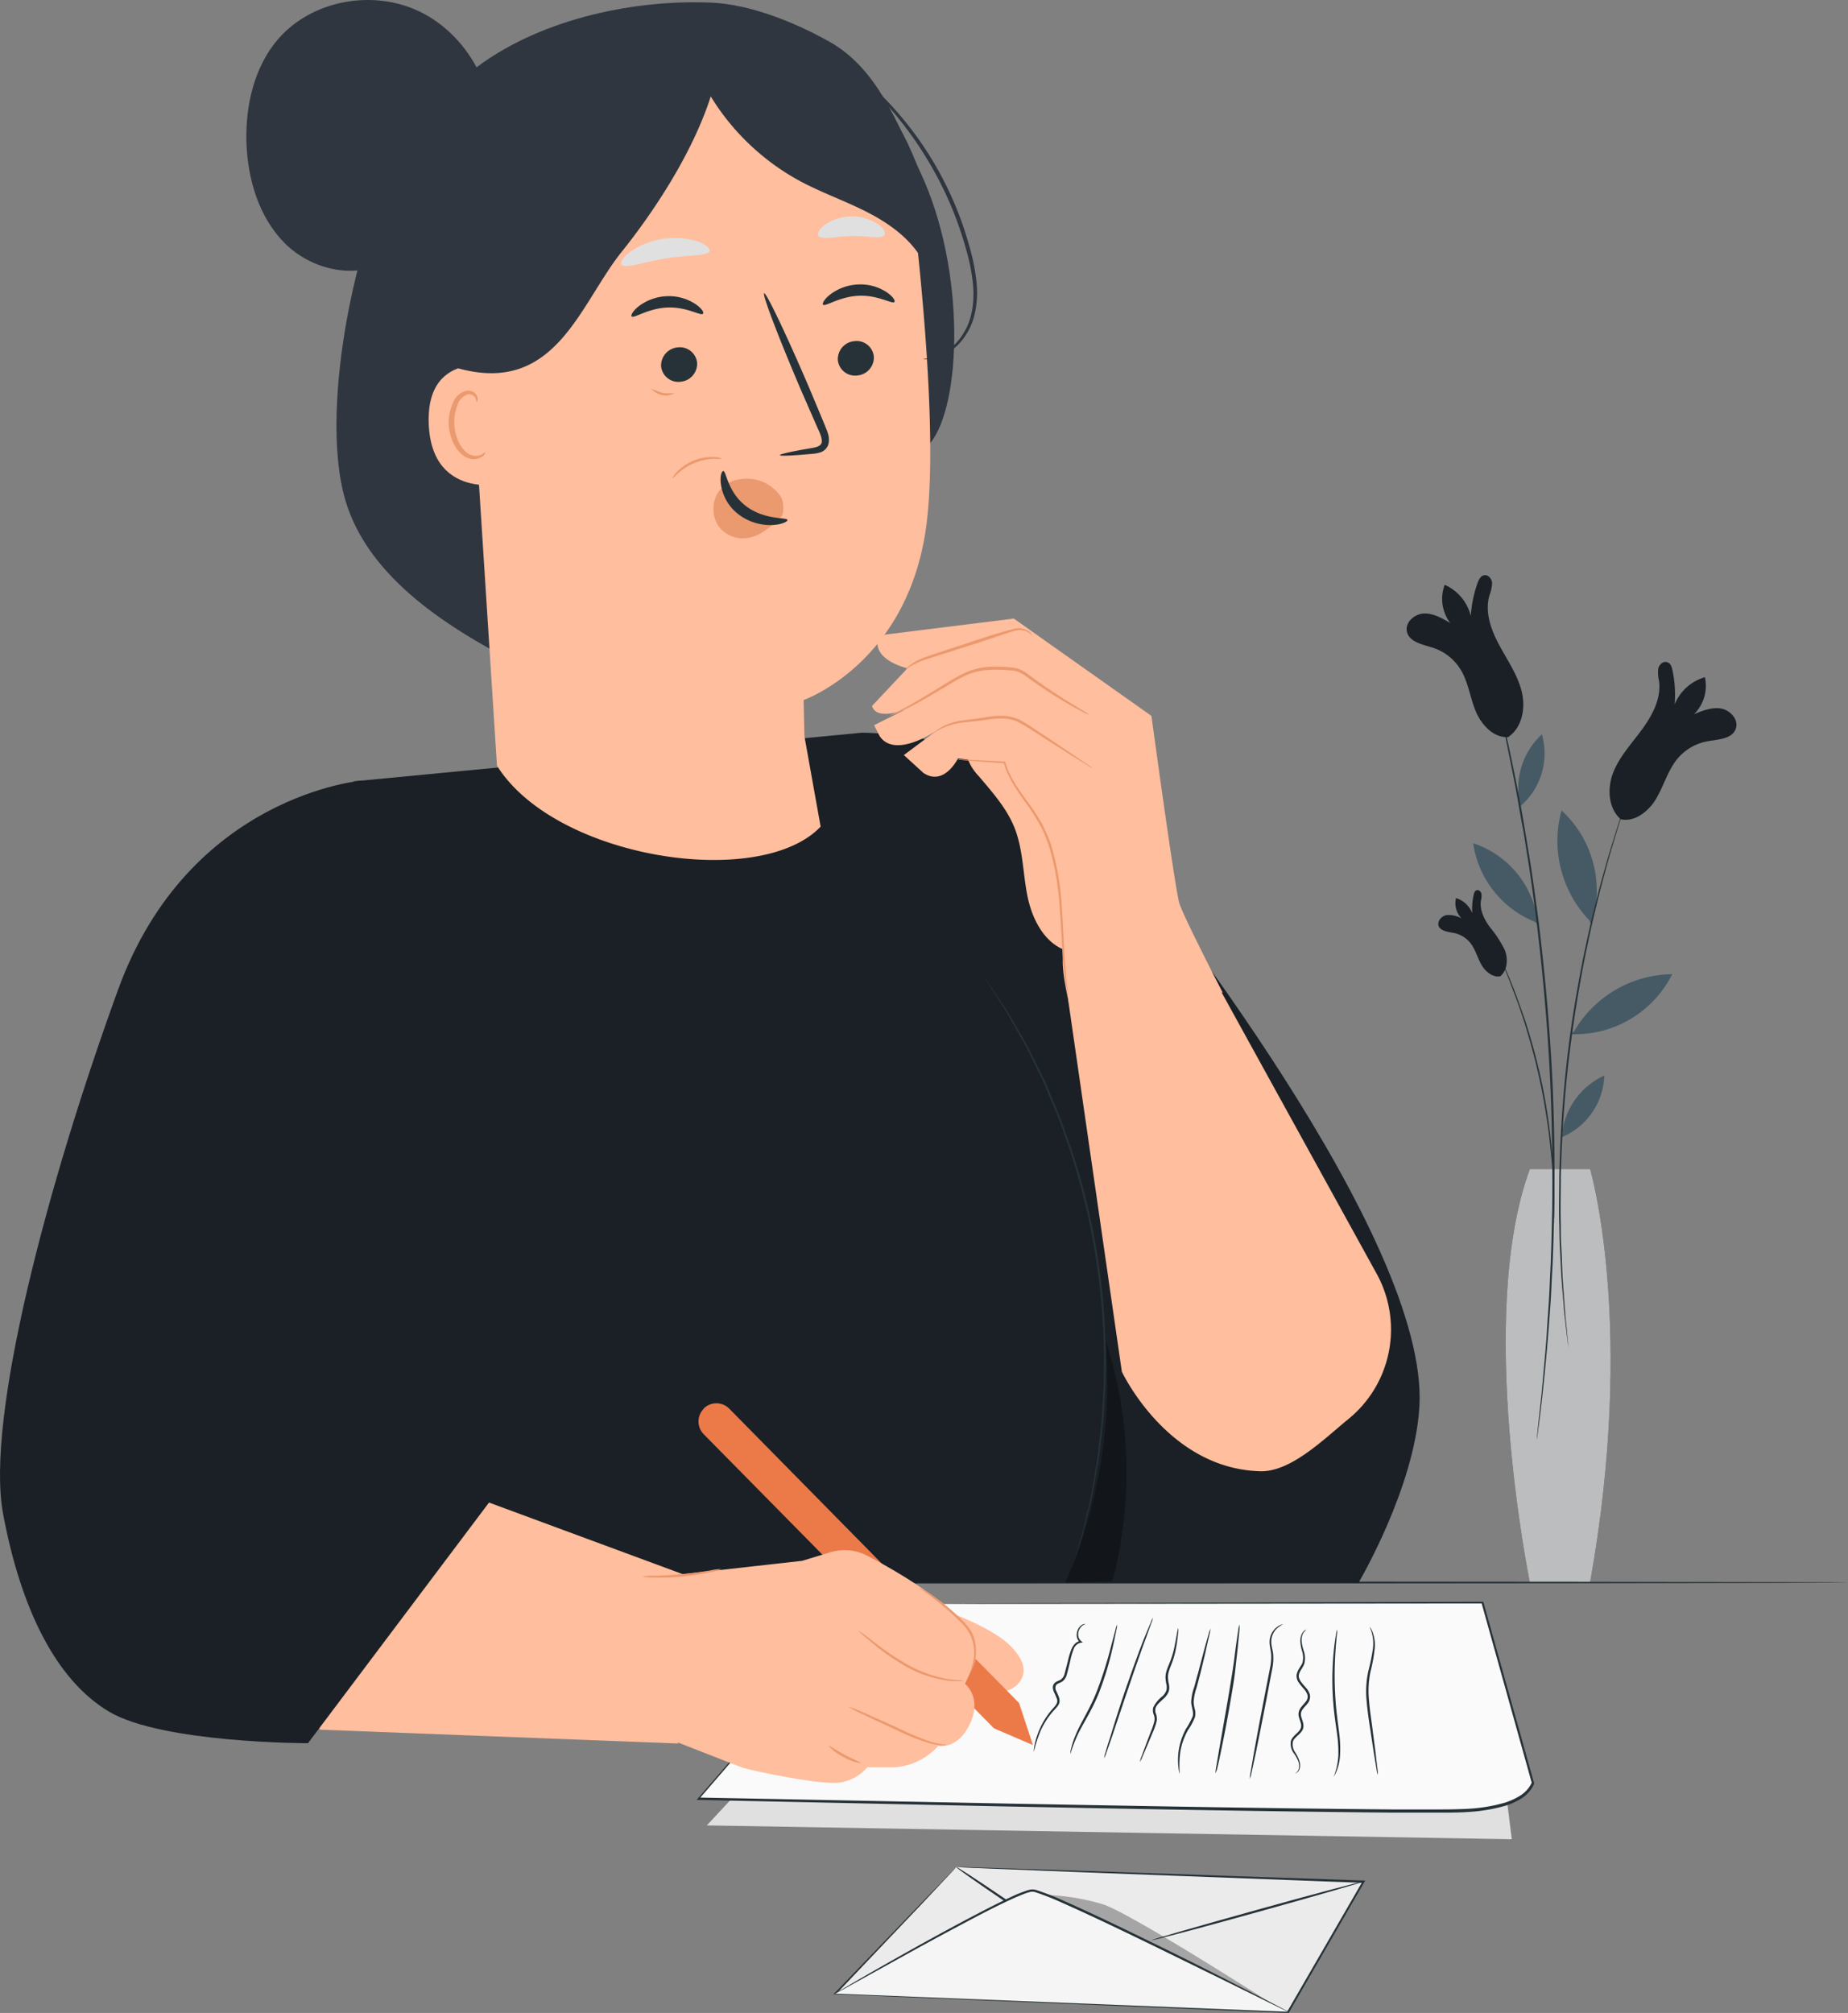 <svg xmlns="http://www.w3.org/2000/svg" width="443.46" height="483" viewBox="0 0 443.46 483">
  <rect x="0" y="0" width="443.46" height="483" fill="#808080" stroke="none"/>
  <g id="Writing_a_letter-pana_2_" data-name="Writing a letter-pana (2)" transform="translate(-76.641 -52.582)">
    <g id="freepik--Plant--inject-60" transform="translate(414.187 190.588)">
      <path id="Path_5958" data-name="Path 5958" d="M402.355,400.157s-13.056-63.766,0-99.207h14.456s11.091,37.372,0,99.207Z" transform="translate(-372.789 -158.448)" fill="#1a2026"/>
      <g id="Group_8728" data-name="Group 8728" transform="translate(23.763 142.502)" opacity="0.7">
        <path id="Path_5959" data-name="Path 5959" d="M402.355,400.157s-13.056-63.766,0-99.207h14.456s11.091,37.372,0,99.207Z" transform="translate(-396.552 -300.95)" fill="#fff"/>
      </g>
      <path id="Path_5960" data-name="Path 5960" d="M411.244,273.2a27.535,27.535,0,0,1,23.492-13.643,26.089,26.089,0,0,1-24.4,14.389" transform="translate(-371.005 -163.804)" fill="#455a64"/>
      <path id="Path_5961" data-name="Path 5961" d="M415.2,251.118a27.546,27.546,0,0,1-6.663-26.338,26.055,26.055,0,0,1,7.127,27.411" transform="translate(-371.366 -168.305)" fill="#455a64"/>
      <path id="Path_5962" data-name="Path 5962" d="M404.455,250.59a24.034,24.034,0,0,1-14.8-18.85,22.769,22.769,0,0,1,15.563,19.55" transform="translate(-373.681 -167.404)" fill="#455a64"/>
      <path id="Path_5963" data-name="Path 5963" d="M399.637,225.27a17.574,17.574,0,0,1,5.252-16.67,16.613,16.613,0,0,1-5.353,17.393" transform="translate(-372.442 -170.399)" fill="#455a64"/>
      <path id="Path_5964" data-name="Path 5964" d="M408.548,295.309a17.517,17.517,0,0,1,10.165-14.219,16.6,16.6,0,0,1-10.492,14.9" transform="translate(-371.279 -161.018)" fill="#455a64"/>
      <path id="Path_5965" data-name="Path 5965" d="M394.533,199.73s2.609,9.769,5.647,25.818c.373,2.01.768,4.111,1.129,6.3s.734,4.518,1.129,6.855c.8,4.732,1.457,9.826,2.191,15.179,1.333,10.707,2.485,22.532,3.2,35.012s.791,24.327.644,35.125c-.147,5.4-.237,10.526-.531,15.326-.124,2.394-.2,4.71-.361,6.935s-.316,4.359-.474,6.392c-1.276,16.286-2.8,26.281-2.8,26.281v-.463c0-.3.079-.779.135-1.367.136-1.22.316-2.97.565-5.229.124-1.129.26-2.394.418-3.772l.407-4.518c.282-3.23.666-6.9.9-10.978q.2-3.049.429-6.392c.147-2.259.226-4.518.339-6.935.271-4.789.35-9.916.486-15.315.124-10.786,0-22.656-.689-35.091s-1.841-24.237-3.151-34.944c-.711-5.353-1.355-10.436-2.146-15.168-.384-2.372-.7-4.664-1.129-6.855s-.768-4.3-1.129-6.3c-.678-4.032-1.457-7.635-2.089-10.82-.328-1.581-.621-3.061-.9-4.427s-.576-2.586-.824-3.7c-.486-2.259-.87-3.942-1.129-5.139l-.282-1.333A1.877,1.877,0,0,0,394.533,199.73Z" transform="translate(-373.053 -171.547)" fill="#263238"/>
      <path id="Path_5966" data-name="Path 5966" d="M424.955,220.31a2.847,2.847,0,0,1-.09.35c-.079.248-.181.565-.3.983-.294.892-.712,2.168-1.231,3.784l-.892,2.722c-.3,1.016-.632,2.1-.994,3.275-.689,2.349-1.547,5-2.315,8-.4,1.491-.824,3.049-1.254,4.676s-.824,3.332-1.254,5.094c-.892,3.512-1.66,7.319-2.5,11.294-1.57,8-3.016,16.851-4.066,26.2s-1.525,18.319-1.739,26.473c0,4.077-.124,7.906,0,11.576,0,1.807,0,3.558.113,5.24s.147,3.3.215,4.834c.09,3.083.35,5.873.52,8.312.079,1.22.169,2.36.248,3.388s.192,1.988.282,2.857c.158,1.694.282,3.016.373,3.953a9.824,9.824,0,0,0,.079,1.028,1.128,1.128,0,0,1,0,.35,1.731,1.731,0,0,1,0-.339l-.136-1.028-.474-3.953c-.09-.858-.2-1.807-.328-2.846s-.181-2.191-.282-3.388c-.192-2.44-.474-5.229-.6-8.312-.079-1.536-.158-3.162-.248-4.845s-.09-3.388-.135-5.252c-.124-3.625,0-7.511,0-11.588.181-8.166.689-17.144,1.694-26.518s2.519-18.229,4.111-26.236c.858-4,1.638-7.793,2.552-11.294.44-1.762.836-3.467,1.276-5.094s.881-3.185,1.3-4.676c.791-2.982,1.672-5.647,2.383-7.974l1.028-3.264c.35-.994.655-1.9.949-2.722.553-1.6.994-2.857,1.31-3.75.147-.407.271-.723.35-.971a2.119,2.119,0,0,1,.056-.339Z" transform="translate(-371.322 -168.883)" fill="#263238"/>
      <path id="Path_5967" data-name="Path 5967" d="M421.4,231.033c-3.174-2.677-3.388-7.657-1.807-11.5s4.518-6.935,6.946-10.289,4.518-7.352,3.964-11.463a8.923,8.923,0,0,1-.2-2.936c.215-.96,1.129-1.864,2.112-1.581s1.129,1.242,1.344,2.1a28.428,28.428,0,0,1,.486,8.064,11.17,11.17,0,0,1,7.262-6.551,9.6,9.6,0,0,1-2.6,8.877c2.1-.87,4.348-1.762,6.584-1.333s4.235,2.812,3.388,4.924c-.949,2.406-4.235,2.451-6.776,2.914a12.288,12.288,0,0,0-7.262,4.269c-2.259,2.812-3.23,6.483-5.094,9.6s-5.444,5.828-8.9,4.71" transform="translate(-369.932 -172.39)" fill="#1a2026"/>
      <path id="Path_5968" data-name="Path 5968" d="M399.713,213.722c3.524-2.191,4.416-7.093,3.388-11.125s-3.479-7.5-5.432-11.159-3.456-7.906-2.259-11.9a8.888,8.888,0,0,0,.61-2.88c-.068-.983-.892-2.022-1.864-1.864s-1.333,1.129-1.626,1.886a28.459,28.459,0,0,0-1.615,7.906,11.125,11.125,0,0,0-6.268-7.5,9.623,9.623,0,0,0,1.321,9.16c-1.954-1.129-4.055-2.36-6.336-2.259s-4.574,2.18-4.043,4.393c.61,2.519,3.851,3.027,6.3,3.84a12.209,12.209,0,0,1,6.6,5.252c1.886,3.095,2.259,6.867,3.693,10.165s4.574,6.539,8.143,5.918" transform="translate(-375.512 -174.776)" fill="#1a2026"/>
      <path id="Path_5969" data-name="Path 5969" d="M393.27,251.71a3.714,3.714,0,0,1,.361.633l.937,1.841c.407.8.892,1.8,1.4,2.959s1.129,2.485,1.751,3.975,1.288,3.106,1.931,4.89,1.321,3.682,2.01,5.647c1.3,4.055,2.575,8.561,3.648,13.35s1.8,9.419,2.327,13.643c.226,2.112.463,4.122.587,6.008s.237,3.648.3,5.252.079,3.061.1,4.337,0,2.383,0,3.275a17.529,17.529,0,0,1-.068,2.067,5.19,5.19,0,0,1,0,.723,3.264,3.264,0,0,1,0-.723q0-.779,0-2.067c0-.858,0-2-.056-3.264s-.056-2.733-.169-4.326-.192-3.388-.373-5.24-.4-3.885-.632-5.986c-.553-4.2-1.31-8.809-2.36-13.553s-2.327-9.272-3.591-13.316c-.678-2.01-1.288-3.93-1.954-5.647s-1.276-3.388-1.875-4.9-1.129-2.824-1.672-4-.949-2.168-1.333-2.982l-.847-1.886a4.621,4.621,0,0,1-.429-.711Z" transform="translate(-373.214 -164.82)" fill="#263238"/>
      <path id="Path_5970" data-name="Path 5970" d="M397.1,262.369c1.751-1.423,1.9-4.134,1.129-6.246a28.655,28.655,0,0,0-3.693-5.647c-1.31-1.841-2.406-4.043-2.067-6.279a4.517,4.517,0,0,0,.135-1.592c-.1-.531-.621-1.028-1.129-.881s-.655.666-.757,1.129a15.508,15.508,0,0,0-.328,4.393,6.088,6.088,0,0,0-3.9-3.637,5.229,5.229,0,0,0,1.333,4.868,6.426,6.426,0,0,0-3.6-.791c-1.208.215-2.327,1.491-1.886,2.654s2.259,1.367,3.671,1.638a6.776,6.776,0,0,1,3.919,2.394c1.231,1.547,1.705,3.558,2.688,5.274s2.914,3.219,4.811,2.643" transform="translate(-374.64 -166.116)" fill="#1a2026"/>
    </g>
    <g id="freepik--Desk--inject-60" transform="translate(88.632 432.045)">
      <path id="Path_5971" data-name="Path 5971" d="M457.3,388.783c0,.146-96.6.263-215.725.263s-215.744-.117-215.744-.263,96.576-.253,215.744-.253S457.3,388.647,457.3,388.783Z" transform="translate(-25.83 -388.53)" fill="#263238"/>
    </g>
    <g id="freepik--Letter--inject-60" transform="translate(243.792 436.928)">
      <path id="Path_5972" data-name="Path 5972" d="M232.693,438.21l-5.873,6.313,193.162,3.32-4.868-39.3L247.533,421.122Z" transform="translate(-224.358 -390.865)" fill="#e0e0e0"/>
      <path id="Path_5973" data-name="Path 5973" d="M265.333,393.344l-40.263,46.7s146.823,3.208,179.576,2.993c3.829,0,18.07,0,20.691-6.675h0L413.218,393.05Z" transform="translate(-224.584 -392.869)" fill="#fafafa"/>
      <path id="Path_5974" data-name="Path 5974" d="M265.389,393.364h10.9l30.494-.136,106.435-.339h.215l.056.2c3.829,13.688,7.906,28.235,12.13,43.313v.192a8.052,8.052,0,0,1-2.88,3.388,16.038,16.038,0,0,1-4.021,1.852,40.07,40.07,0,0,1-8.764,1.479c-2.982.215-5.986.158-9.035.169h-9.092c-33.035-.3-64.376-.937-92.69-1.479l-74.066-1.57h-.429l.282-.328,29.647-34.221,8-9.193,2.067-2.36.712-.791s-.226.294-.689.847l-2.044,2.406L254.7,406.07,225.272,440.19l-.147-.328,74.066,1.446c28.235.508,59.655,1.129,92.679,1.412h9.092c3.016,0,6.02,0,8.967-.169a39.161,39.161,0,0,0,8.629-1.446,16.039,16.039,0,0,0,3.863-1.784,7.386,7.386,0,0,0,2.665-3.083v.181c-4.213-15.066-8.279-29.636-12.1-43.324l.26.2-106.334.1H266.112C265.637,393.387,265.389,393.364,265.389,393.364Z" transform="translate(-224.64 -392.89)" fill="#263238"/>
      <path id="Path_5975" data-name="Path 5975" d="M296.31,428.286a5.568,5.568,0,0,1,.136-1.423,17.516,17.516,0,0,1,1.129-3.727,18.58,18.58,0,0,1,3.016-4.913c.7-.836,1.638-1.592,1.242-2.654a16.721,16.721,0,0,0-.689-1.6,3.241,3.241,0,0,1-.271-.971,1.491,1.491,0,0,1,.339-1.129c.531-.587,1.22-.644,1.615-.96a2.406,2.406,0,0,0,.836-1.31c.3-1.073.565-2.191.836-3.208a17.116,17.116,0,0,1,.915-2.936,4.02,4.02,0,0,1,.836-1.186,2.259,2.259,0,0,1,1.265-.576l-.113.373a2.428,2.428,0,0,1-.768-2.259,2.88,2.88,0,0,1,.734-1.592,2.078,2.078,0,0,1,.937-.587.993.993,0,0,1,.384,0,2.541,2.541,0,0,0-1.728,2.259,2.112,2.112,0,0,0,.7,1.841l.407.316-.508.056a2.338,2.338,0,0,0-1.705,1.559,16.488,16.488,0,0,0-.824,2.857c-.26,1.039-.5,2.1-.824,3.253a2.993,2.993,0,0,1-1.039,1.615c-.576.384-1.208.486-1.5.858a1.435,1.435,0,0,0,0,1.434,15.176,15.176,0,0,1,.712,1.672,2.858,2.858,0,0,1,.079.983,2.259,2.259,0,0,1-.373.892,14.669,14.669,0,0,1-1.129,1.288,19.2,19.2,0,0,0-3.038,4.732A31.541,31.541,0,0,0,296.31,428.286Z" transform="translate(-215.366 -392.28)" fill="#263238"/>
      <path id="Path_5976" data-name="Path 5976" d="M315.285,397.73a4.934,4.934,0,0,1-.181,1.288c-.158.824-.4,2.022-.723,3.479a75.809,75.809,0,0,1-3.332,11.294c-1.66,4.314-4.021,7.782-5.274,10.481a35.009,35.009,0,0,0-1.705,4.518,3.985,3.985,0,0,1,.181-1.3,18.394,18.394,0,0,1,1.129-3.388c1.129-2.79,3.467-6.268,5.094-10.515a97.364,97.364,0,0,0,3.479-11.136l.915-3.388A5.648,5.648,0,0,1,315.285,397.73Z" transform="translate(-214.361 -392.264)" fill="#263238"/>
      <path id="Path_5977" data-name="Path 5977" d="M322.951,396.27a5.31,5.31,0,0,1-.407,1.344l-1.3,3.6c-1.129,3.038-2.6,7.24-4.179,11.9s-2.959,8.775-4.021,11.96c-.508,1.434-.926,2.643-1.265,3.614a6.868,6.868,0,0,1-.531,1.3,6.36,6.36,0,0,1,.316-1.378c.237-.87.61-2.123,1.129-3.671.949-3.083,2.259-7.352,3.874-12.017s3.14-8.855,4.337-11.859c.61-1.5,1.129-2.711,1.48-3.535a7.9,7.9,0,0,1,.565-1.265Z" transform="translate(-213.432 -392.453)" fill="#263238"/>
      <path id="Path_5978" data-name="Path 5978" d="M328.056,398.52a6.772,6.772,0,0,1-.068,1.355c-.09.87-.226,2.123-.531,3.659a19.276,19.276,0,0,1-.644,2.485c-.271.892-.7,1.784-.994,2.733a5.015,5.015,0,0,0-.248,1.48,9.194,9.194,0,0,0,.2,1.581,3.817,3.817,0,0,1,0,1.818,4.156,4.156,0,0,1-1.039,1.57c-.836.858-1.852,1.547-2.146,2.485a2.259,2.259,0,0,0,.135,1.446,3.388,3.388,0,0,1,.136,1.683,15.807,15.807,0,0,1-.983,2.8l-.983,2.349c-.576,1.344-1.05,2.473-1.446,3.388a5.311,5.311,0,0,1-.61,1.22,6.649,6.649,0,0,1,.4-1.3l1.276-3.456.915-2.383a16.465,16.465,0,0,0,.9-2.7,2.745,2.745,0,0,0-.147-1.434,2.823,2.823,0,0,1-.147-1.773,7.646,7.646,0,0,1,2.259-2.733,3.727,3.727,0,0,0,.892-1.344,3.105,3.105,0,0,0,0-1.547,9.038,9.038,0,0,1-.2-1.683,5.837,5.837,0,0,1,.294-1.626c.339-1.005.768-1.875,1.05-2.733a20.087,20.087,0,0,0,.7-2.417C327.672,400.429,327.887,398.5,328.056,398.52Z" transform="translate(-212.45 -392.162)" fill="#263238"/>
      <path id="Path_5979" data-name="Path 5979" d="M327.359,433.441a5.566,5.566,0,0,1-.3-1.4,15.391,15.391,0,0,1,0-3.908,15.813,15.813,0,0,1,1.807-5.523,17.437,17.437,0,0,0,1.57-2.925c.35-1.039-.294-2.157-.339-3.512a12.31,12.31,0,0,1,.757-3.648c.3-1.129.6-2.259.892-3.264.542-2.067,1.039-3.942,1.468-5.557s.768-2.744,1.039-3.738a6.2,6.2,0,0,1,.463-1.355,6.877,6.877,0,0,1-.237,1.4c-.226,1.016-.52,2.259-.858,3.795s-.813,3.49-1.355,5.647c-.271,1.05-.565,2.157-.87,3.3a12.638,12.638,0,0,0-.712,3.467,8.354,8.354,0,0,0,.3,1.762,3.772,3.772,0,0,1,0,1.909,15.934,15.934,0,0,1-1.649,3.038,16.172,16.172,0,0,0-1.864,5.32A24.553,24.553,0,0,0,327.359,433.441Z" transform="translate(-211.403 -392.15)" fill="#263238"/>
      <path id="Path_5980" data-name="Path 5980" d="M334.9,433.408a7.68,7.68,0,0,1,.158-1.423c.169-1.016.384-2.259.644-3.817l2.2-12.6c.418-2.462.791-4.811,1.129-6.946s.531-4.032.757-5.647.407-2.812.565-3.84a6.7,6.7,0,0,1,.282-1.4,5.916,5.916,0,0,1,0,1.423c-.1,1.028-.226,2.327-.373,3.863s-.407,3.6-.632,5.726-.655,4.518-1.073,6.968c-.824,4.936-1.705,9.374-2.372,12.582-.328,1.6-.61,2.891-.824,3.784a5.85,5.85,0,0,1-.463,1.333Z" transform="translate(-210.372 -392.264)" fill="#263238"/>
      <path id="Path_5981" data-name="Path 5981" d="M342.19,434.761a9.162,9.162,0,0,1,.181-1.525l.7-4.111c.621-3.467,1.5-8.256,2.53-13.553.508-2.632,1.005-5.139,1.446-7.431a12.424,12.424,0,0,0,.271-3.219c-.079-.994-.361-1.943-.384-2.869a4.517,4.517,0,0,1,1.818-3.75,3.885,3.885,0,0,1,1.016-.553,1.266,1.266,0,0,1,.384-.09,9.782,9.782,0,0,0-1.254.825,4.359,4.359,0,0,0-1.547,3.558c0,.847.339,1.762.452,2.835a13.156,13.156,0,0,1-.215,3.388c-.44,2.259-.915,4.823-1.412,7.454-1.028,5.286-1.976,10.052-2.7,13.553-.35,1.638-.644,3-.881,4.077a7.286,7.286,0,0,1-.407,1.412Z" transform="translate(-209.428 -392.273)" fill="#263238"/>
      <path id="Path_5982" data-name="Path 5982" d="M351.931,433.288a1.683,1.683,0,0,0,.892-1.129,3.242,3.242,0,0,0-.09-1.683,8.628,8.628,0,0,0-1.129-2.044,3.8,3.8,0,0,1-.678-2.88c.339-1.129,1.468-1.751,2.089-2.6a1.773,1.773,0,0,0,.339-1.468c-.1-.553-.361-1.129-.52-1.773a2.5,2.5,0,0,1,.373-2.044c.384-.587.892-1.039,1.265-1.547a1.92,1.92,0,0,0,.452-1.6,4.065,4.065,0,0,0-.9-1.513,17.224,17.224,0,0,1-1.186-1.468,2.733,2.733,0,0,1-.542-1.841c.192-1.333,1.129-2.089,1.423-3a5.071,5.071,0,0,0-.1-2.7,10.593,10.593,0,0,1-.429-2.349,4.01,4.01,0,0,1,.35-1.8c.486-.949,1.129-1.039,1.129-1.016a2.722,2.722,0,0,0-.937,1.129,4,4,0,0,0-.226,1.694,11.064,11.064,0,0,0,.508,2.259,5.331,5.331,0,0,1,.158,2.948c-.328,1.129-1.242,1.886-1.344,2.914s.813,1.931,1.626,2.88a4.258,4.258,0,0,1,1.028,1.762,2.507,2.507,0,0,1-.542,2.089c-.429.553-.915,1.005-1.254,1.5a1.954,1.954,0,0,0-.294,1.615c.124.565.4,1.129.508,1.8a2.259,2.259,0,0,1-.452,1.875c-.779.983-1.8,1.513-2.056,2.417a3.388,3.388,0,0,0,.565,2.541,8.55,8.55,0,0,1,1.039,2.157,3.389,3.389,0,0,1,0,1.841,1.536,1.536,0,0,1-.723.9A.7.7,0,0,1,351.931,433.288Z" transform="translate(-208.305 -392.122)" fill="#263238"/>
      <path id="Path_5983" data-name="Path 5983" d="M360.035,434.154a16.477,16.477,0,0,0,1.129-5.026,31.89,31.89,0,0,0-.35-5.647c-.294-2.1-.655-4.439-.847-6.9a70.6,70.6,0,0,1,.1-12.638c.158-1.615.361-2.914.508-3.806a6.9,6.9,0,0,1,.3-1.367,5.959,5.959,0,0,1-.079,1.4c-.079.9-.215,2.191-.316,3.806a83.572,83.572,0,0,0,.068,12.559c.192,2.44.531,4.755.791,6.878a28.88,28.88,0,0,1,.226,5.7,11.9,11.9,0,0,1-.87,3.75,5.97,5.97,0,0,1-.463.937A1.517,1.517,0,0,1,360.035,434.154Z" transform="translate(-207.158 -392.129)" fill="#263238"/>
      <path id="Path_5984" data-name="Path 5984" d="M367.77,398.27a1.783,1.783,0,0,1,.237.282,5.475,5.475,0,0,1,.463.96,8.9,8.9,0,0,1,.5,3.851,39.031,39.031,0,0,1-1.028,5.647,22.914,22.914,0,0,0-.339,6.889c.192,2.451.576,4.8.847,6.935l.734,5.647q.248,2.259.44,3.829a6.05,6.05,0,0,1,.079,1.412,6.905,6.905,0,0,1-.3-1.378c-.169-1.016-.384-2.259-.632-3.806s-.542-3.558-.858-5.647-.689-4.461-.892-6.957a22.836,22.836,0,0,1,.4-7.047,47.2,47.2,0,0,0,1.129-5.557,9.623,9.623,0,0,0-.3-3.761C368,398.722,367.724,398.293,367.77,398.27Z" transform="translate(-206.231 -392.194)" fill="#263238"/>
      <path id="Path_5985" data-name="Path 5985" d="M283.147,449.25,254.11,479.62,362.8,484.013l18.048-31.239Z" transform="translate(-220.826 -385.597)" fill="#ebebeb"/>
      <path id="Path_5986" data-name="Path 5986" d="M283.2,449.253h1.852l5.387.158,20.228.655,70.238,2.417h.44l-.215.373-18.07,31.251-.079.147h-.169l-8.471-.35-100.223-4.134h-.44l.361-.3,21.346-22.182,5.805-6,1.513-1.547.52-.508s-.158.2-.5.565l-1.491,1.592L275.5,457.5l-21.165,22.261-.124-.339,100.223,3.976,8.471.35-.248.135,18.07-31.239.226.4L310.817,450.4l-20.262-.813-5.41-.226-1.4-.079Z" transform="translate(-220.882 -385.599)" fill="#263238"/>
      <path id="Path_5987" data-name="Path 5987" d="M372.157,452.331c0,.147-11.294,3.388-25.355,7.307s-25.457,6.912-25.5,6.776,11.294-3.388,25.355-7.307S372.112,452.184,372.157,452.331Z" transform="translate(-212.132 -385.199)" fill="#263238"/>
      <path id="Path_5988" data-name="Path 5988" d="M302.939,464.949c-.09.124-5.331-3.287-11.712-7.624s-11.486-7.906-11.407-8.075,5.331,3.287,11.723,7.624S303.029,464.78,302.939,464.949Z" transform="translate(-217.499 -385.597)" fill="#263238"/>
      <path id="Path_5989" data-name="Path 5989" d="M354.072,481.892s-34.729-22.294-41.506-24.463A54.062,54.062,0,0,0,298.9,455.17Z" transform="translate(-215.03 -384.831)" opacity="0.3"/>
      <path id="Path_5990" data-name="Path 5990" d="M254.11,478.974s43.855-25.005,47.311-24.734S362.8,483.334,362.8,483.334Z" transform="translate(-220.826 -384.951)" fill="#f5f5f5"/>
      <path id="Path_5991" data-name="Path 5991" d="M362.795,483.363a1.6,1.6,0,0,1-.294-.113l-.836-.4-3.174-1.559-11.667-5.76-17.336-8.5c-6.539-3.162-13.722-6.652-21.38-10.029a60.657,60.657,0,0,0-5.749-2.259,2.666,2.666,0,0,0-1.367-.169,11.036,11.036,0,0,0-1.4.429c-.926.35-1.841.745-2.733,1.129-3.591,1.638-6.98,3.388-10.165,5.071-6.426,3.388-12.164,6.517-16.941,9.171l-11.384,6.3-3.095,1.717-.813.429-.282.136a1.29,1.29,0,0,1,.26-.181l.779-.486,3.049-1.8c2.654-1.547,6.505-3.772,11.294-6.471s10.515-5.873,16.941-9.272c3.219-1.694,6.607-3.456,10.165-5.116a29.57,29.57,0,0,1,2.767-1.129,10.423,10.423,0,0,1,1.491-.463,3.264,3.264,0,0,1,1.626.181,58.958,58.958,0,0,1,5.805,2.259c7.68,3.388,14.863,6.889,21.391,10.074s12.423,6.133,17.28,8.617l11.554,5.929,3.14,1.649.8.44Z" transform="translate(-220.817 -384.981)" fill="#263238"/>
    </g>
    <g id="freepik--Character--inject-60" transform="translate(76.641 52.581)">
      <path id="Path_5992" data-name="Path 5992" d="M323.981,237.039,274.05,208.25,152.187,219.917l-3.117,50.812L160.68,409.4l126.143,2.767H333.1l.52-15.834,2.823-41.02Z" transform="translate(-67.268 -32.437)" fill="#1a2026"/>
      <path id="Path_5993" data-name="Path 5993" d="M259.73,208.25s41.178-.4,62.388,28.235c6.517,8.787,73.841,92.769,71.435,133.5-1.129,19.437-14.592,42.217-14.592,42.217H317.917l-33.6-165.074L259.73,208.25" transform="translate(-52.948 -32.437)" fill="#1a2026"/>
      <path id="Path_5994" data-name="Path 5994" d="M306.453,403.348a1.4,1.4,0,0,1,.079-.373c.079-.282.181-.632.3-1.129.294-.983.712-2.383,1.231-4.167l.9-3.016c.3-1.129.565-2.338.881-3.637.587-2.62,1.412-5.557,1.909-8.9l.915-5.229c.3-1.807.452-3.727.7-5.647.565-3.93.712-8.177.983-12.627a163.457,163.457,0,0,0-8.143-57.193c-1.491-4.2-2.824-8.233-4.518-11.847-.791-1.83-1.468-3.625-2.259-5.286l-2.338-4.755c-1.412-3.072-3.027-5.647-4.314-8.019-.678-1.129-1.265-2.259-1.864-3.241l-1.705-2.643-2.338-3.671c-.248-.4-.452-.712-.6-.96a1.422,1.422,0,0,1-.192-.339,2.166,2.166,0,0,1,.237.3c.169.237.384.542.644.937.587.847,1.4,2.056,2.44,3.6.531.791,1.129,1.66,1.751,2.62s1.22,2.067,1.909,3.23c1.321,2.338,2.959,4.924,4.4,8l2.372,4.755c.813,1.649,1.5,3.456,2.259,5.274,1.66,3.625,3.016,7.657,4.518,11.87a161.731,161.731,0,0,1,8.166,57.385c-.282,4.461-.463,8.719-1.039,12.661-.26,1.976-.418,3.885-.745,5.715s-.644,3.558-.949,5.218c-.531,3.388-1.378,6.3-2,8.911-.339,1.3-.61,2.53-.926,3.637s-.666,2.089-.949,2.993c-.576,1.773-1.028,3.162-1.344,4.156l-.361,1.129a1.321,1.321,0,0,1-.023.282Z" transform="translate(-49.537 -25.653)" fill="#263238"/>
      <g id="Group_8729" data-name="Group 8729" transform="translate(255.651 321.619)" opacity="0.3">
        <path id="Path_5995" data-name="Path 5995" d="M312.668,337.35A120.677,120.677,0,0,1,303,395.458l11.294-.282A102.313,102.313,0,0,0,312.668,337.35Z" transform="translate(-303 -337.35)"/>
      </g>
      <path id="Path_6000" data-name="Path 6000" d="M263.569,188.032,295.949,184l33.024,23.356s5.647,41.585,6.7,44.962,10.413,21.459,10.413,21.459a12.887,12.887,0,0,0-11.226,2.259c-4.777,3.58-17.212,14.942-21.143,16.422,0,0-6.1-18.488-6.031-26.338s-2.123-25.807-2.123-25.807l-2.8-11.667-8.651-9.8-11.565-1.288s-3.3,6.776-8.279,3.49l-4.71-4.292,8.12-6.065s-10.165,7.228-13.959,1.468l-1.3-2.575,7.409-3.716s-6.878,2.733-7.906-.9l8.5-9.035S261.321,193.916,263.569,188.032Z" transform="translate(-52.665 -35.575)" fill="#ffbe9d"/>
      <path id="Path_6001" data-name="Path 6001" d="M269,195.988a4.824,4.824,0,0,1,.926-.915A12.583,12.583,0,0,1,273,193.289c2.8-1.062,6.686-2.259,11-3.7s8.166-2.677,11.091-3.388a4.348,4.348,0,0,1,3.512.587c.7.542.813,1.05.779,1.05a3.524,3.524,0,0,0-.926-.824,4.235,4.235,0,0,0-3.264-.339c-2.79.836-6.686,2.259-10.989,3.591l-11.023,3.512A20.735,20.735,0,0,0,269,195.988Z" transform="translate(-51.749 -35.309)" fill="#eb996e"/>
      <path id="Path_6002" data-name="Path 6002" d="M313.69,205.843a12.131,12.131,0,0,1-1.931-.9c-1.208-.621-2.948-1.57-5.037-2.835s-4.518-2.846-7.16-4.732c-1.333-.937-2.609-2.044-4.3-2.2a36.3,36.3,0,0,0-5.353-.2,16.59,16.59,0,0,0-5.2,1.028,30.912,30.912,0,0,0-4.427,2.315c-2.778,1.649-5.263,3.14-7.409,4.326a56.989,56.989,0,0,1-5.173,2.586,15.261,15.261,0,0,1-1.468.565,1.92,1.92,0,0,1-.542.147,17.709,17.709,0,0,1,1.9-.949c1.208-.61,2.948-1.536,5.048-2.778s4.518-2.756,7.319-4.439a31.34,31.34,0,0,1,4.518-2.406,16.827,16.827,0,0,1,5.41-1.129,35.006,35.006,0,0,1,5.478.226,6.189,6.189,0,0,1,2.541.915c.745.452,1.389.971,2.044,1.446,2.586,1.9,4.992,3.512,7.047,4.823s3.738,2.327,4.913,3.016a14.085,14.085,0,0,1,1.784,1.186Z" transform="translate(-52.177 -34.254)" fill="#eb996e"/>
      <path id="Path_6003" data-name="Path 6003" d="M313.216,217.243a7.805,7.805,0,0,1-1.468-.8l-3.84-2.372-5.647-3.6-3.332-2.146a32.588,32.588,0,0,0-3.614-2.146c-2.564-1.242-5.421-.915-7.906-.531s-4.8.474-6.652.813a16.343,16.343,0,0,0-5.647,2.259,1.983,1.983,0,0,1,.3-.3,8.408,8.408,0,0,1,.994-.734,12.3,12.3,0,0,1,4.247-1.683c1.9-.407,4.179-.508,6.641-.96a22.306,22.306,0,0,1,3.987-.384,9.95,9.95,0,0,1,4.269.926,31.95,31.95,0,0,1,3.671,2.259l3.309,2.18,5.568,3.727,3.727,2.552a7.8,7.8,0,0,1,1.389.949Z" transform="translate(-50.958 -32.903)" fill="#eb996e"/>
      <path id="Path_6004" data-name="Path 6004" d="M334.876,254.51l42.692,77.466a27.7,27.7,0,0,1-6.63,34.9c-5.794,4.71-13.813,12.785-21.222,12.6-22.328-.576-33.238-23.9-33.238-23.9l-12.9-89.336Z" transform="translate(-47.274 -26.451)" fill="#ffbe9d"/>
      <path id="Path_6005" data-name="Path 6005" d="M306.388,260.646c-5.455-1.547-8.538-7.4-9.7-12.954s-1.062-11.418-3.174-16.681c-1.863-4.653-5.286-8.459-8.516-12.3a12.1,12.1,0,0,1-3.038-5.274c-.373-2.022.576-4.439,2.552-5,1.5-.418,3.072.316,4.427,1.129a41.686,41.686,0,0,1,18.319,49.863" transform="translate(-50.082 -32.429)" fill="#ffbe9d"/>
      <path id="Path_6006" data-name="Path 6006" d="M306.629,270.606a3.086,3.086,0,0,1-.169-.7c-.09-.463-.215-1.129-.35-2.033-.26-1.773-.576-4.337-.791-7.533s-.407-6.991-.734-11.192a64.759,64.759,0,0,0-2.259-13.474c-.294-1.129-.745-2.146-1.129-3.208a19.548,19.548,0,0,0-1.412-2.982,54.9,54.9,0,0,0-3.388-5.263c-2.372-3.253-4.4-6.426-5.184-9.51l.192.158-8.335-.621-2.259-.2a4.066,4.066,0,0,1-.791-.113,3.84,3.84,0,0,1,.791,0l2.259.079,8.346.44h.147v.147c.8,2.982,2.812,6.065,5.207,9.306a52.491,52.491,0,0,1,3.5,5.3c.553.971.96,2.01,1.446,3.049a18.769,18.769,0,0,1,1.129,3.253,63.383,63.383,0,0,1,2.259,13.553c.316,4.224.429,8.019.621,11.215s.418,5.749.6,7.533q.158,1.254.237,2.033A3.175,3.175,0,0,1,306.629,270.606Z" transform="translate(-50.323 -31.704)" fill="#eb996e"/>
      <path id="Path_6007" data-name="Path 6007" d="M262.281,131.661c.158,0-.158,1.129-1.321,1.931s-2.338.587-2.259.44a16.958,16.958,0,0,0,1.976-.937C261.659,132.429,262.123,131.582,262.281,131.661Z" transform="translate(-53.082 -42.349)" fill="#eb996e"/>
      <path id="Path_6008" data-name="Path 6008" d="M151.157,126.313c4.224-21.346,12.367-43.279,29.444-56.753,15.213-12.051,37.846-17.178,57.216-16.422,9.532.361,20.329,4.732,28.642,9.408,11.407,6.415,16.263,19.471,21.8,31.33,11.079,23.718,9.781,55.985,2.349,64.963L191.341,211.65c-17.63-9.1-36.819-21.538-41.54-40.805C146.594,157.721,148.526,139.56,151.157,126.313Z" transform="translate(-67.39 -52.519)" fill="#2f3640"/>
      <path id="Path_6009" data-name="Path 6009" d="M184.666,85.641l62.513-18.613c20.149-2.993,34.661,21.357,36.8,41.607,2.383,22.509,4.4,50.078,2.44,67.03-3.942,34.085-29.6,43.053-29.6,43.053l.2,8.7,3.885,21.673c-14.513,15.3-63.721,7.714-77.669-14.626h0l-8.719-136.3a11.915,11.915,0,0,1,10.153-12.525Z" transform="translate(-63.979 -50.744)" fill="#ffbe9d"/>
      <path id="Path_6010" data-name="Path 6010" d="M263.3,128.791a4.337,4.337,0,0,1-4,4.518,4.156,4.156,0,0,1-4.642-3.727,4.337,4.337,0,0,1,4-4.518,4.145,4.145,0,0,1,4.642,3.727Z" transform="translate(-53.605 -43.206)" fill="#263238"/>
      <path id="Path_6011" data-name="Path 6011" d="M268.638,117.223c-.508.587-3.908-1.705-8.572-1.491s-8.007,2.688-8.538,2.146c-.26-.248.248-1.3,1.694-2.44A11.881,11.881,0,0,1,260,113.022a11.362,11.362,0,0,1,6.855,1.9C268.367,115.958,268.9,116.963,268.638,117.223Z" transform="translate(-54.018 -44.762)" fill="#263238"/>
      <path id="Path_6012" data-name="Path 6012" d="M225.75,130.121a4.348,4.348,0,0,1-4,4.518,4.156,4.156,0,0,1-4.642-3.727,4.348,4.348,0,0,1,4-4.518,4.145,4.145,0,0,1,4.642,3.727Z" transform="translate(-58.464 -43.034)" fill="#263238"/>
      <path id="Path_6013" data-name="Path 6013" d="M227.968,119.724c-.52.587-3.908-1.705-8.583-1.491s-8,2.688-8.527,2.135c-.26-.237.237-1.288,1.694-2.44a11.96,11.96,0,0,1,6.776-2.417,11.554,11.554,0,0,1,6.855,1.9C227.731,118.459,228.262,119.453,227.968,119.724Z" transform="translate(-59.281 -44.439)" fill="#263238"/>
      <path id="Path_6014" data-name="Path 6014" d="M242.789,153.731c0-.26,2.857-.892,7.533-1.683,1.129-.181,2.259-.463,2.473-1.288s-.3-2.135-.949-3.5l-3.908-8.934c-5.444-12.728-9.442-23.221-8.934-23.435s5.353,9.927,10.8,22.656c1.31,3.14,2.575,6.133,3.772,9.035.508,1.333,1.344,2.835.813,4.653a2.993,2.993,0,0,1-1.886,1.83,8.153,8.153,0,0,1-2.022.361C245.781,153.855,242.822,154,242.789,153.731Z" transform="translate(-55.636 -44.519)" fill="#263238"/>
      <path id="Path_6016" data-name="Path 6016" d="M229.1,158.006a7.533,7.533,0,0,1,6.1-3.659,9.747,9.747,0,0,1,9.035,4.032c.836.915.881,3.6.587,4.36s-.056.384-.621.915c-2.01,1.943-4.134,3.874-6.776,4.631a7.341,7.341,0,0,1-7.906-2.519A7.5,7.5,0,0,1,229.1,158.006Z" transform="translate(-57.026 -39.42)" fill="#eb996e"/>
      <path id="Path_6017" data-name="Path 6017" d="M230.372,152.66c.757-.079.983,4.992,5.478,8.414s9.871,2.632,9.939,3.332c.079.316-1.129,1.039-3.388,1.2a12.627,12.627,0,0,1-8.279-2.5,11,11,0,0,1-4.269-7.07C229.514,153.925,230.033,152.649,230.372,152.66Z" transform="translate(-56.829 -39.631)" fill="#263238"/>
      <path id="Path_6018" data-name="Path 6018" d="M229.853,106.269c-.407,1.288-5.094.892-10.549,1.784s-9.826,2.575-10.605,1.468c-.339-.531.373-1.762,2.112-3.072a18.613,18.613,0,0,1,16.117-2.473C228.972,104.71,230.034,105.659,229.853,106.269Z" transform="translate(-59.563 -46.039)" fill="#e0e0e0"/>
      <path id="Path_6019" data-name="Path 6019" d="M266.385,103.02c-.779,1.129-4.043.124-7.906.237s-7.115,1.016-7.906,0c-.35-.531.113-1.615,1.5-2.677a11.486,11.486,0,0,1,12.762-.147C266.226,101.4,266.723,102.444,266.385,103.02Z" transform="translate(-54.148 -46.63)" fill="#e0e0e0"/>
      <path id="Path_6020" data-name="Path 6020" d="M185.972,130.871c-.474-.2-19.064-5.387-18.229,13.553s19.64,14.163,19.652,13.621S185.972,130.871,185.972,130.871Z" transform="translate(-64.855 -42.553)" fill="#ffbe9d"/>
      <path id="Path_6021" data-name="Path 6021" d="M180.744,150.375c-.079-.056-.316.248-.858.531a3.3,3.3,0,0,1-2.462.158c-2.022-.644-3.851-3.738-4.088-7.138a10.819,10.819,0,0,1,.712-4.755,3.806,3.806,0,0,1,2.36-2.643,1.683,1.683,0,0,1,1.988.824c.271.508.169.892.271.926s.4-.339.2-1.129a2.089,2.089,0,0,0-.791-1.129,2.519,2.519,0,0,0-1.841-.407,4.631,4.631,0,0,0-3.309,3.083,11.193,11.193,0,0,0-.915,5.32c.294,3.806,2.406,7.285,5.173,7.906a3.558,3.558,0,0,0,2.982-.632C180.732,150.838,180.812,150.409,180.744,150.375Z" transform="translate(-64.303 -41.841)" fill="#eb996e"/>
      <path id="Path_6022" data-name="Path 6022" d="M279.444,114.732c-2.744-5.387-7.838-9.2-13.2-12.006s-11.125-4.777-16.455-7.623A56.888,56.888,0,0,1,223.2,64.225c9.137-5.128,20.736-4.992,30.279-.678S270.545,75.971,275.2,85.4s6.6,19.934,6.867,30.415" transform="translate(-57.675 -51.577)" fill="#2f3640"/>
      <path id="Path_6023" data-name="Path 6023" d="M179.917,81.268C193.47,67.5,219.571,59.222,238.014,64.8c-2.146,16-13.553,34.3-23.638,46.882s-15.812,34.4-39.236,27.919c-1.615-.452-3.388,1.062-4.856.271a5.873,5.873,0,0,1-2.349-3.388,54.211,54.211,0,0,1,11.983-55.217Z" transform="translate(-65.216 -51.228)" fill="#2f3640"/>
      <path id="Path_6024" data-name="Path 6024" d="M274.6,136.743a6.923,6.923,0,0,0,3.309-.3,12.943,12.943,0,0,0,7.081-5.647c2.18-3.275,3.016-8.109,2.394-13.158a47.71,47.71,0,0,0-1.6-7.8,82.2,82.2,0,0,0-18.319-33.453,76.8,76.8,0,0,0-6.449-6.347l-1.931-1.513a3.05,3.05,0,0,0-.712-.486,25.609,25.609,0,0,0,2.372,2.259c1.5,1.5,3.727,3.637,6.189,6.528a88.093,88.093,0,0,1,15.258,25.242c1.016,2.711,1.954,5.376,2.665,8.007a49.769,49.769,0,0,1,1.638,7.657c.644,4.913-.09,9.543-2.1,12.695a12.966,12.966,0,0,1-6.618,5.647A15.811,15.811,0,0,1,274.6,136.743Z" transform="translate(-53.124 -50.582)" fill="#2f3640"/>
      <path id="Path_6025" data-name="Path 6025" d="M129,86.733c-.248-8.877,1.864-18.15,7.669-24.847,8.143-9.329,22.7-11.881,33.8-6.573s18.138,17.754,17.833,30.076-7.544,24.034-17.98,30.562l-7.827-.6c-7.68,4.393-18.07,1.841-24.3-4.416S129.3,95.576,129,86.733Z" transform="translate(-69.868 -52.581)" fill="#2f3640"/>
      <path id="Path_6030" data-name="Path 6030" d="M231.468,150.108a13.878,13.878,0,0,1-1.976,0,13.993,13.993,0,0,0-4.518.937,13.553,13.553,0,0,0-3.987,2.428c-.9.8-1.378,1.389-1.457,1.333a4.416,4.416,0,0,1,1.129-1.626,11.588,11.588,0,0,1,4.055-2.688,11.385,11.385,0,0,1,4.8-.791,4.281,4.281,0,0,1,1.954.407Z" transform="translate(-58.15 -40.015)" fill="#eb996e"/>
      <path id="Path_6031" data-name="Path 6031" d="M220.508,136.279a4.4,4.4,0,0,1-5.478-1.129,27.488,27.488,0,0,0,2.654.994C219.186,136.438,220.451,136.11,220.508,136.279Z" transform="translate(-58.733 -41.896)" fill="#eb996e"/>
      <path id="Path_6038" data-name="Path 6038" d="M233.258,390.167,161.541,363.66l-7.68,15.45S135.915,386.632,135,410.5l10.921,16.862,85.869,3.32Z" transform="translate(-69.089 -12.326)" fill="#ffbe9d"/>
      <path id="Path_6039" data-name="Path 6039" d="M294.346,403.685c-4.947-5.094-18.432-9.894-25.366-11.475l8.233,17.562c2.259,1.751,10.955,4.834,13.824,4.913s5.941-1.807,6.3-4.653C297.656,407.626,296.041,405.424,294.346,403.685Z" transform="translate(-51.751 -8.631)" fill="#ffbe9d"/>
      <path id="Path_6040" data-name="Path 6040" d="M226.281,352.065a4.348,4.348,0,0,0,0,6.054l30.731,31.172,38.965,39.439,9.329,4-3.32-10.086-69.526-70.61a4.326,4.326,0,0,0-6.212,0Z" transform="translate(-57.436 -14.001)" fill="#ec7a49"/>
      <path id="Path_6041" data-name="Path 6041" d="M222.594,387.657l1.22-.136,27.106-3.038,6.776-2.056a11.735,11.735,0,0,1,8.877.847c6.923,3.625,20.07,11.192,24.79,18.511a8.437,8.437,0,0,1,.531,8.1l-1.9,4.122s4.145,3.174,1.22,9.521-7.635,5.365-7.635,5.365a15.631,15.631,0,0,1-10.424,5.128h-6.6a10.854,10.854,0,0,1-6.584,3.659c-4.393.734-21.538-2.959-23.254-3.535-.836-.271-19.313-7.533-19.313-7.533Z" transform="translate(-58.425 -9.963)" fill="#ffbe9d"/>
      <path id="Path_6042" data-name="Path 6042" d="M271.9,389.86a14.277,14.277,0,0,1,3.388,1.988,53.654,53.654,0,0,1,7.194,6.087,17.684,17.684,0,0,1,1.739,2.1,7.42,7.42,0,0,1,1.005,2.372,10.7,10.7,0,0,1,.248,4.28,9.543,9.543,0,0,1-.8,2.767,2.631,2.631,0,0,1-.542.9,18,18,0,0,0,.937-3.716,9.7,9.7,0,0,0-3-8.3,68.992,68.992,0,0,0-7.025-6.155C273.142,390.707,271.866,389.939,271.9,389.86Z" transform="translate(-51.373 -8.936)" fill="#eb996e"/>
      <path id="Path_6043" data-name="Path 6043" d="M284.171,411a3.221,3.221,0,0,1-1.129.124,17.084,17.084,0,0,1-3.072-.181,27.785,27.785,0,0,1-9.544-3.332,54.9,54.9,0,0,1-8.279-5.805c-1.005-.824-1.784-1.5-2.327-1.988a4.29,4.29,0,0,1-.791-.8,35.233,35.233,0,0,1,3.388,2.462,68.693,68.693,0,0,0,8.312,5.647,30.741,30.741,0,0,0,9.329,3.445C282.567,410.992,284.171,410.9,284.171,411Z" transform="translate(-53.039 -7.75)" fill="#eb996e"/>
      <path id="Path_6044" data-name="Path 6044" d="M280.422,424.349a2.608,2.608,0,0,1-1.005.068,13.622,13.622,0,0,1-2.711-.373,50.356,50.356,0,0,1-8.358-3.32c-3.2-1.457-6.065-2.8-8.132-3.795a22.145,22.145,0,0,1-3.287-1.739,24.593,24.593,0,0,1,3.467,1.355c2.1.9,5,2.191,8.188,3.648a66.759,66.759,0,0,0,8.222,3.445C279,424.27,280.433,424.248,280.422,424.349Z" transform="translate(-53.311 -5.658)" fill="#eb996e"/>
      <path id="Path_6045" data-name="Path 6045" d="M260.462,427.653a10.48,10.48,0,0,1-4.213-1.5,10.616,10.616,0,0,1-3.569-2.7c.1-.135,1.705,1.028,3.851,2.18S260.518,427.461,260.462,427.653Z" transform="translate(-53.861 -4.59)" fill="#eb996e"/>
      <path id="Path_6046" data-name="Path 6046" d="M232.1,385.93a11.062,11.062,0,0,1-2.688.768,56.979,56.979,0,0,1-6.686,1.028,55.227,55.227,0,0,1-6.776.237,11.768,11.768,0,0,1-2.79-.248,14.941,14.941,0,0,1,2.79-.169c1.717,0,4.088-.158,6.7-.4s4.958-.587,6.663-.858A14.5,14.5,0,0,1,232.1,385.93Z" transform="translate(-58.975 -9.444)" fill="#eb996e"/>
      <path id="Path_6047" data-name="Path 6047" d="M193.985,391.662c.847-4.845-15.326-19.979-26.507-14.264l1.276-7.443L163.615,218.4S122.008,221.788,105,268.534s-31.872,103.013-27.625,125.8,12.695,39.947,25.457,47.514,47.717,7.556,47.717,7.556Z" transform="translate(-76.641 -31.123)" fill="#1a2026"/>
    </g>
  </g>
</svg>

